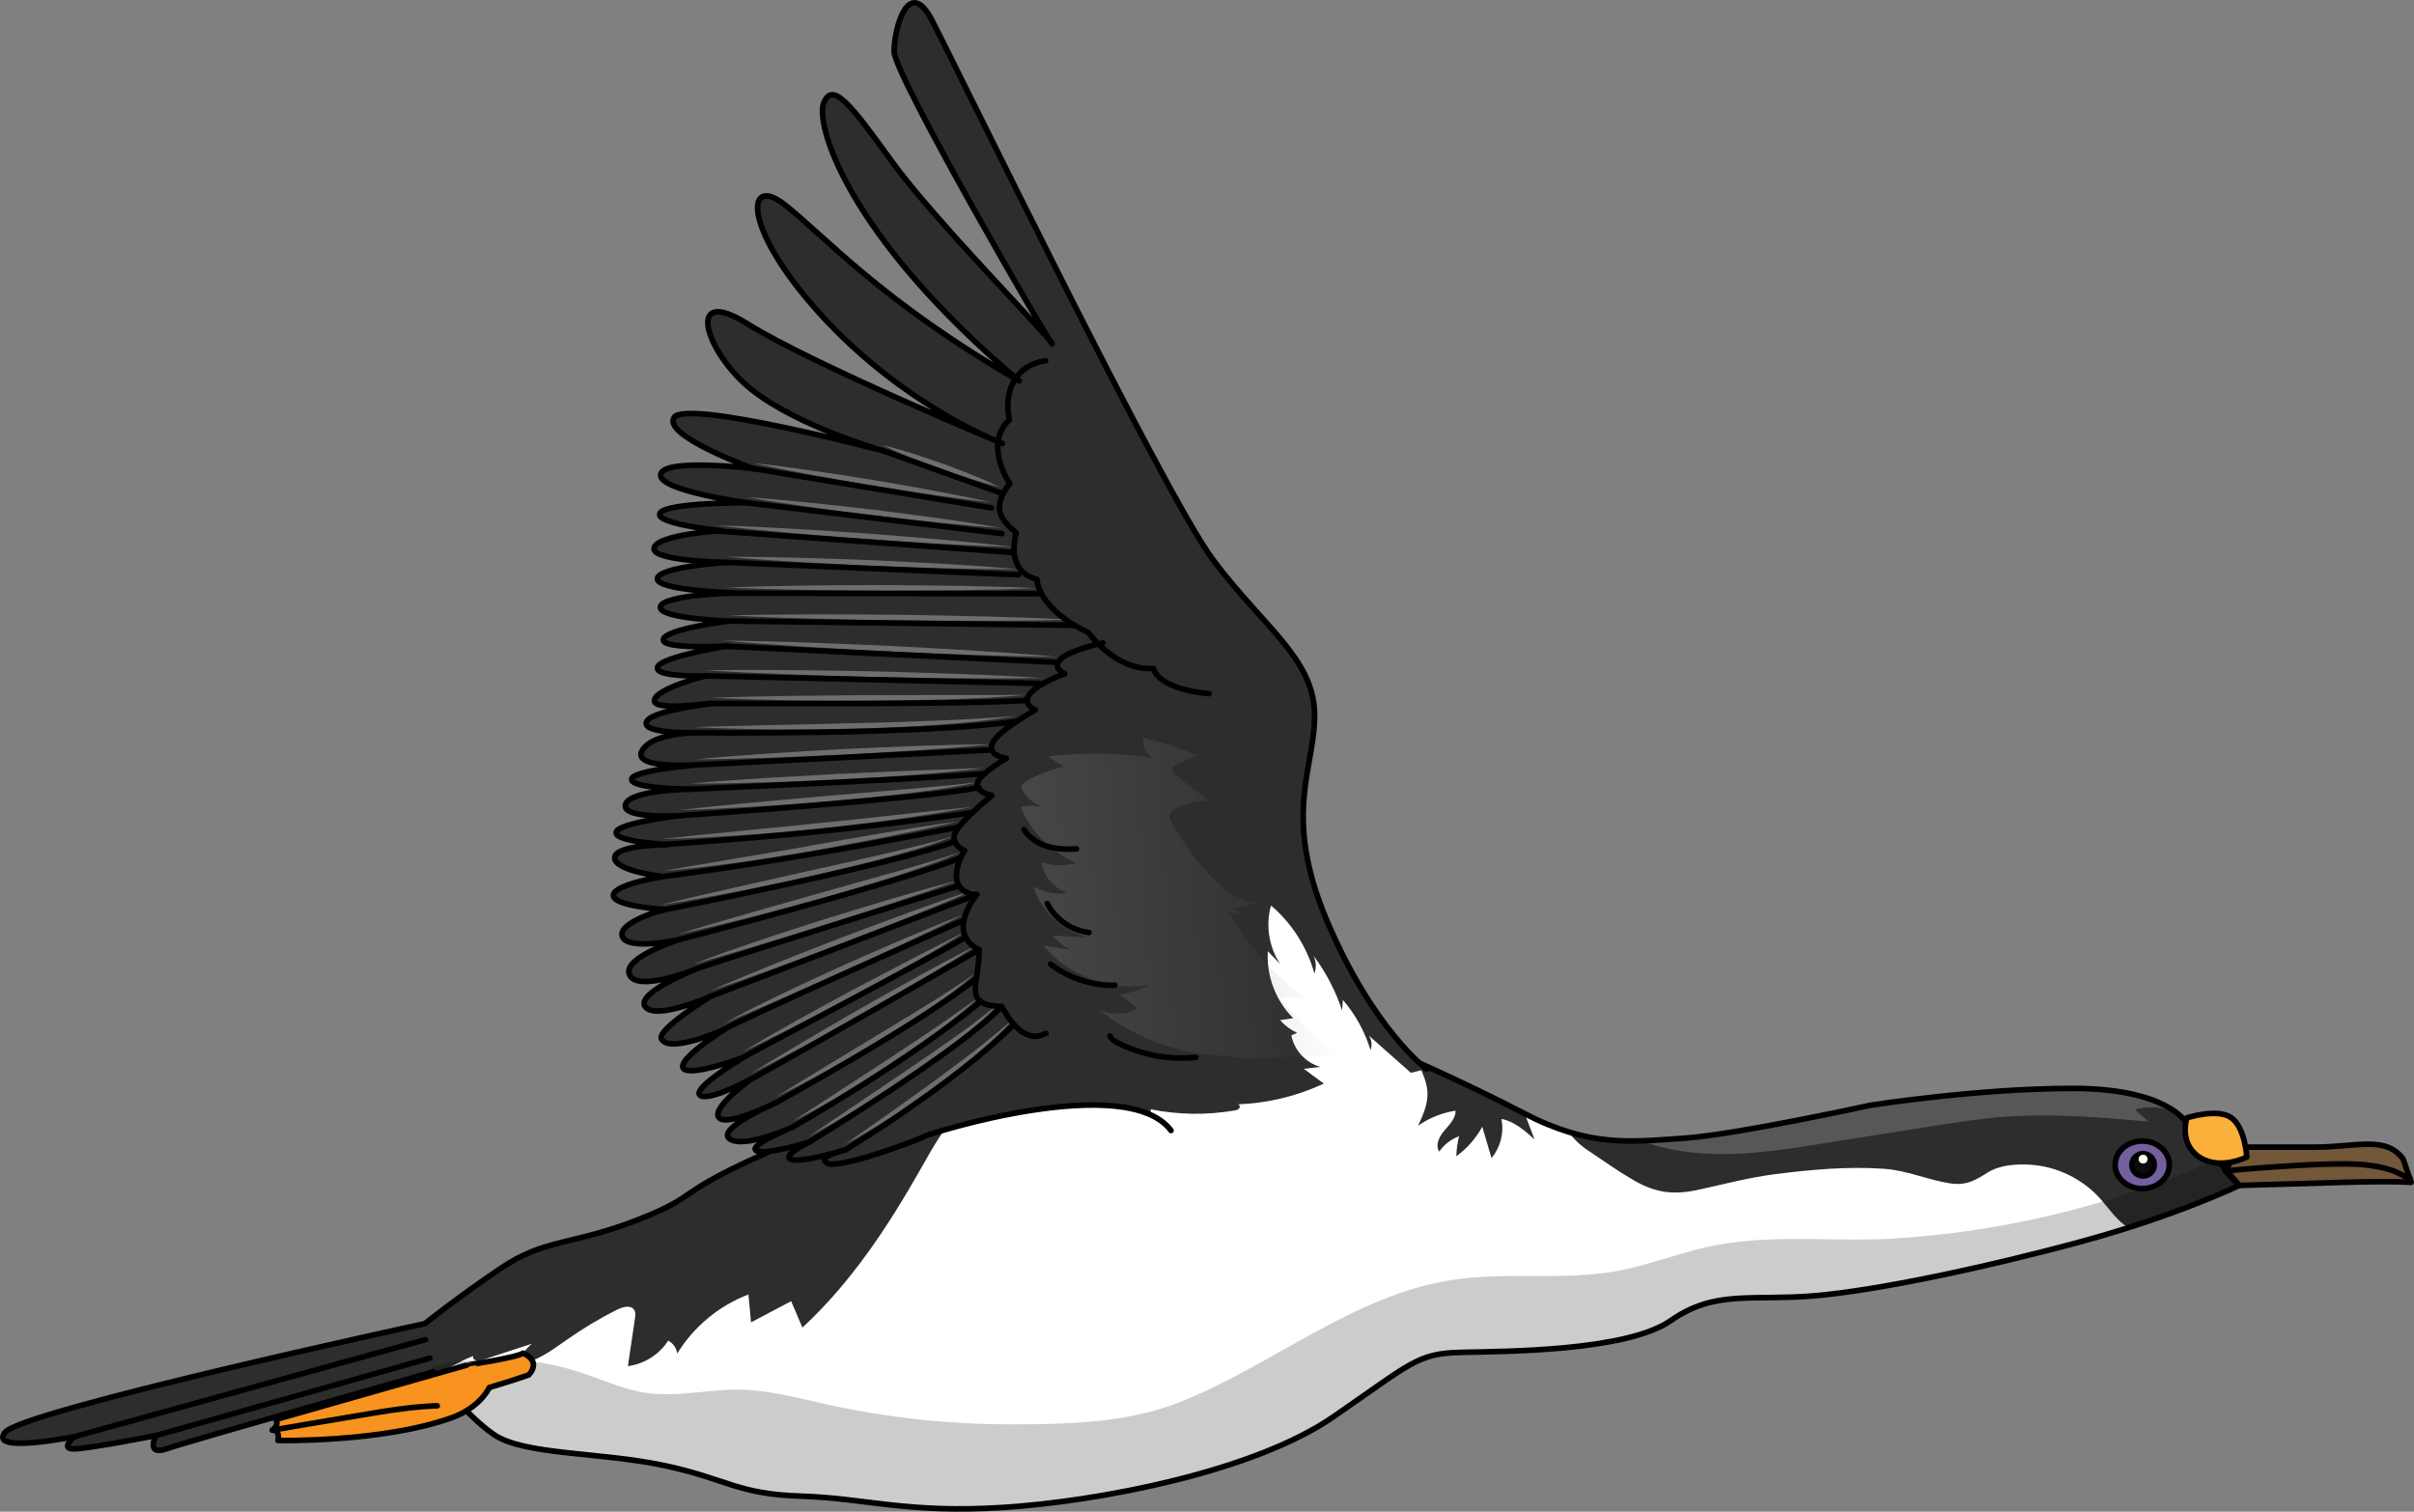 <?xml version="1.0" encoding="utf-8"?>
<!-- Generator: Adobe Illustrator 22.0.0, SVG Export Plug-In . SVG Version: 6.00 Build 0)  -->
<svg version="1.1" id="Layer_1" xmlns="http://www.w3.org/2000/svg" xmlns:xlink="http://www.w3.org/1999/xlink" x="0px" y="0px"
	 width="430.449px" height="269.577px" viewBox="0 0 430.449 269.577" enable-background="new 0 0 430.449 269.577"
	 xml:space="preserve">
<rect x="0" y="0" width="430.449" height="269.577" fill="#808080" stroke="none"/>
<g>
	<g>
		<path fill="#FFFFFF" d="M389.768,200.115c0,0-3.356-6.023-20.207-6.023c-16.85,0-36.081,3.012-36.081,3.012
			s-23.993,5.259-33.334,5.886s-16.667,1.648-28.389-4.449c-11.722-6.097-23.81-11.225-23.81-11.225s-90.845,9.341-109.71,17.583
			s-12.821,8.059-24.543,12.638c-11.722,4.579-16.484,3.297-24.36,8.608s-13.553,9.89-13.553,9.89s-71.98,15.568-74.91,19.414
			s12.455,0.733,12.455,0.733s-2.747,2.198-0.183,2.198s14.652-2.381,14.652-2.381s-1.832,3.663,1.832,2.381
			c3.663-1.282,47.62-13.737,47.62-13.737s5.495,7.509,10.806,11.172s18.865,3.114,30.22,5.495s13.004,5.128,24.543,5.495
			c11.539,0.366,18.865,3.114,36.081,2.015s44.69-6.41,58.793-16.118s15.019-11.356,22.894-11.539
			c7.876-0.183,29.488-0.183,37.363-5.678s14.286-3.48,25.458-4.396s30.953-5.128,47.803-9.707s28.076-9.983,28.076-9.983
			L389.768,200.115z"/>
		<g>
			<path fill="#2D2D2D" d="M172.299,197.126c-15.093,2.483-28.133,5.182-34.062,7.772c-18.865,8.242-12.821,8.059-24.543,12.638
				s-16.484,3.297-24.36,8.608c-7.876,5.312-13.553,9.89-13.553,9.89s-71.98,15.568-74.91,19.414
				c-2.93,3.846,12.454,0.733,12.454,0.733s-2.747,2.198-0.183,2.198s14.652-2.381,14.652-2.381s-1.832,3.663,1.832,2.381
				c3.663-1.282,47.62-13.737,47.62-13.737s0.186,0.254,0.517,0.684c2.094-1.377,4.287-2.578,6.631-3.519
				c-0.066,0.185-0.067,0.386,0.076,0.535c0.43,0.448,1.167,0.288,1.757,0.096c2.876-0.938,5.753-1.877,8.629-2.815
				c-1.17,0.932-2.027,2.248-2.407,3.694c3.256-0.475,5.954-2.535,8.573-4.368c2.899-2.03,5.927-3.861,9.098-5.437
				c0.987-0.49,2.428-0.838,2.986,0.112c0.255,0.435,0.19,0.98,0.116,1.479c-0.418,2.837-0.837,5.674-1.255,8.511
				c2.903-0.36,5.61-2.074,7.178-4.544c0.869,0.445,1.494,1.337,1.616,2.306c2.917-4.781,7.461-8.55,12.699-10.532
				c0.152,1.657,0.303,3.315,0.455,4.972c2.385-1.26,4.771-2.52,7.156-3.779c0.669,1.569,1.338,3.137,2.008,4.706
				c8.672-8.014,15.267-18.009,21.086-28.284C166.466,204.396,168.79,200.128,172.299,197.126z"/>
			<path fill="#2D2D2D" d="M389.768,200.115c0,0-3.356-6.023-20.207-6.023c-16.85,0-36.081,3.012-36.081,3.012
				s-23.993,5.259-33.334,5.886c-7.059,0.473-12.97,1.167-20.494-1.15c0.961,1.25,1.984,2.298,3.49,3.305
				c2.682,1.792,5.257,3.637,8.054,5.265c4.07,2.369,7.252,2.725,11.763,1.736c4.53-0.993,9.025-2.185,13.634-2.768
				c6.394-0.81,12.851-1.394,19.297-0.954c4.134,0.282,7.732,1.956,11.741,2.59c2.924,0.463,4.506-0.471,6.771-1.902
				c2.158-1.364,5.131-1.572,7.641-1.412c4.767,0.305,9.38,2.567,12.54,6.15c1.567,1.777,2.98,3.96,4.97,5.072
				c12.108-3.853,19.733-7.522,19.733-7.522L389.768,200.115z"/>
			<path opacity="0.2" fill="#FFFFFF" d="M344.312,200.859c4.341-0.688,8.688-1.378,13.07-1.705
				c8.553-0.64,17.142,0.102,25.686,0.843c-0.788-0.706-1.577-1.412-2.365-2.118c2.418-0.719,5.079-0.49,7.381,0.531
				c-2.34-1.781-7.588-4.317-18.524-4.317c-16.85,0-36.081,3.012-36.081,3.012s-23.993,5.259-33.334,5.886
				c-2.617,0.175-5.076,0.381-7.518,0.452c3.438,1.272,7.12,1.981,10.775,2.235c7.287,0.506,14.577-0.642,21.792-1.786
				C331.568,202.88,337.94,201.869,344.312,200.859z"/>
			<path opacity="0.2" d="M323.406,231.089c11.172-0.916,30.953-5.128,47.803-9.707c16.85-4.579,28.076-9.983,28.076-9.983
				l-3.96-4.695c-7.995,3.581-16.276,6.523-24.737,8.792c-10.787,2.893-21.866,4.701-33.014,5.375
				c-11.148,0.674-22.186-0.976-33.274,1.532c-5.372,1.215-10.543,3.258-15.962,4.248c-9.655,1.764-19.66,0.114-29.363,1.594
				c-17.652,2.693-32.059,15.231-48.655,21.82c-9.42,3.74-20.537,3.961-30.557,3.933c-10.876-0.031-21.752-1.208-32.372-3.562
				c-5.16-1.143-10.319-2.561-15.604-2.62c-5.531-0.062-11.077,1.37-16.551,0.575c-4.077-0.592-7.865-2.387-11.781-3.667
				c-8.37-2.735-17.502-3.098-26.062-1.036l-2.174,1.53c1.288-0.365,2.028-0.575,2.028-0.575s5.495,7.509,10.806,11.172
				s18.865,3.114,30.22,5.495c11.356,2.381,13.004,5.128,24.543,5.495c11.539,0.366,18.865,3.114,36.081,2.015
				c17.216-1.099,44.69-6.41,58.793-16.118c14.103-9.707,15.019-11.356,22.894-11.539c7.876-0.183,29.488-0.183,37.363-5.678
				C305.823,229.99,312.234,232.005,323.406,231.089z"/>
			<path fill="#2D2D2D" d="M264.308,200.921c0.548,1.864,1.097,3.727,1.645,5.591c1.603-1.896,2.274-4.546,1.766-6.976
				c2.301,0.446,4.164,2.077,5.906,3.646c-0.581-1.527-1.163-3.053-1.744-4.58c-0.042-0.022-0.082-0.039-0.124-0.062
				c-7.125-3.706-14.379-7.051-18.978-9.107c0.049,0.105,0.099,0.211,0.148,0.316c0.775,1.652,1.565,3.364,1.613,5.188
				c0.053,2.029-0.816,3.955-1.667,5.798c1.985-1.378,4.285-2.3,6.672-2.675c0.038,1.388-1.083,2.488-1.989,3.541
				c-0.906,1.053-1.681,2.597-0.926,3.763c0.86-1.253,2.12-2.227,3.549-2.743c-0.293,1.168-0.462,2.366-0.503,3.569
				C261.591,204.813,263.187,202.996,264.308,200.921z"/>
		</g>
		<path fill="#725739" d="M399.285,204.565c0,0,6.26,0,13.562,0c7.303,0,12.519-2.087,15.649,2.087l1.452,4.199
			c0,0-2.74-0.274-12.191,0c-9.452,0.274-18.472,0.548-18.472,0.548l-2.487-2.603L399.285,204.565z"/>
		<path fill="none" stroke="#000000" stroke-linecap="round" stroke-linejoin="round" stroke-miterlimit="10" d="M399.285,204.565
			c0,0,6.26,0,13.562,0c7.303,0,12.519-2.087,15.649,2.087l1.452,4.199c0,0-2.74-0.274-12.191,0
			c-9.452,0.274-18.472,0.548-18.472,0.548l-2.487-2.603L399.285,204.565z"/>
		<path fill="none" stroke="#000000" stroke-linecap="round" stroke-linejoin="round" stroke-miterlimit="10" d="M429.706,210.15
			c-1.127-0.121-1.812-1.723-7.977-2.429c-6.164-0.706-24.931,1.075-24.931,1.075"/>
		
			<ellipse fill="#745F9F" stroke="#000000" stroke-linecap="round" stroke-linejoin="round" stroke-miterlimit="10" cx="381.987" cy="207.721" rx="4.831" ry="4.246"/>
		
			<circle fill="#0C0C0C" stroke="#000000" stroke-linecap="round" stroke-linejoin="round" stroke-miterlimit="10" cx="382.141" cy="207.721" r="1.992"/>
		<path fill="none" stroke="#000000" stroke-linecap="round" stroke-linejoin="round" stroke-miterlimit="10" d="M389.768,200.115
			c0,0-3.356-6.023-20.207-6.023c-16.85,0-36.081,3.012-36.081,3.012s-23.993,5.259-33.334,5.886s-16.667,1.648-28.389-4.449
			c-11.722-6.097-23.81-11.225-23.81-11.225s-90.845,9.341-109.71,17.583s-12.821,8.059-24.543,12.638
			c-11.722,4.579-16.484,3.297-24.36,8.608s-13.553,9.89-13.553,9.89s-71.98,15.568-74.91,19.414s12.455,0.733,12.455,0.733
			s-2.747,2.198-0.183,2.198s14.652-2.381,14.652-2.381s-1.832,3.663,1.832,2.381c3.663-1.282,47.62-13.737,47.62-13.737
			s5.495,7.509,10.806,11.172s18.865,3.114,30.22,5.495s13.004,5.128,24.543,5.495c11.539,0.366,18.865,3.114,36.081,2.015
			s44.69-6.41,58.793-16.118s15.019-11.356,22.894-11.539c7.876-0.183,29.488-0.183,37.363-5.678s14.286-3.48,25.458-4.396
			s30.953-5.128,47.803-9.707s28.076-9.983,28.076-9.983L389.768,200.115z"/>
		<path fill="#FBB03B" d="M400.634,206.33c0,0-0.274-5.205-2.74-6.986c-2.466-1.781-7.945,0-7.945,0s-1.507,4.52,2.192,6.986
			C395.84,208.796,400.634,206.33,400.634,206.33z"/>
		<path fill="none" stroke="#000000" stroke-linecap="round" stroke-linejoin="round" stroke-miterlimit="10" d="M400.634,206.33
			c0,0-0.274-5.205-2.74-6.986c-2.466-1.781-7.945,0-7.945,0s-1.507,4.52,2.192,6.986C395.84,208.796,400.634,206.33,400.634,206.33
			z"/>
		<g>
			<path fill="#2D2D2D" d="M254.355,190.638c0,0-9.526-7.059-17.737-26.426s-1.908-27.582-2.223-37.23
				c-0.315-9.649-9.28-15.384-18.081-27.139s-46.041-88.438-50.167-96.291c-4.127-7.853-6.707,1.446-6.719,5.627
				s28.243,52.921,28.196,52.14c-0.047-0.781-21.186-22.25-28.593-32.521c-7.407-10.27-10.519-14.265-12.124-10.511
				c-1.605,3.754,4.043,23.66,34.841,49.653c-24.625-14.206-34.728-25.883-41.855-31.467c-7.127-5.584-7.562,4.632,7.232,20.471
				c14.794,15.839,31.631,22.149,31.631,22.149s-34.029-14.168-45.43-21.325s-7.531,5.153,0.7,11.716s23.381,10.884,23.381,10.884
				s-35.042-9.192-37.198-5.928c-2.157,3.264,14.136,9.134,14.136,9.134s-15.867-1.927-16.532,0.987
				c-0.665,2.914,15.328,5.094,15.328,5.094s-14.244-0.064-15.437,1.836s10.77,3.146,10.77,3.146s-11.195,0.668-11.836,3.058
				s12.958,2.597,12.958,2.597s-11.975,0.741-12.371,2.855c-0.396,2.114,13.48,2.592,13.48,2.592s-12.582,0.359-12.947,2.471
				s12.201,2.537,12.201,2.537s-11.267,1.412-11.678,3.266s11.422,1.191,11.422,1.191s-11.776,1.879-12.448,3.748
				c-0.672,1.869,8.586,1.578,8.586,1.578s-8.881,2.229-9.147,4.335c-0.266,2.106,10.476,0.42,10.094,0.573
				c-0.383,0.153-11.156,1.319-11.553,3.433c-0.396,2.114,9.513,1.784,9.513,1.784s-8.37-0.153-10.259,3.225
				c-1.888,3.379,10.104,2.501,10.104,2.501s-12.073,0.941-11.972,2.633s10.842,1.709,10.842,1.709s-11.173,0.082-11.929,2.74
				c-0.756,2.658,9.86,1.978,9.86,1.978s-11.241,1.268-11.53,2.984c-0.289,1.716,9.167,2.179,9.167,2.179s-9.448,0.03-9.424,2.38
				s8.59,3.333,8.59,3.333s-8.818,1.384-8.831,3.344s9.074,2.518,9.074,2.518s-8.396,2.275-7.46,4.832
				c0.937,2.557,10.026,0.571,10.026,0.571s-10.22,3.243-8.731,6.289c1.488,3.047,11.404-0.893,11.404-0.893
				s-10.551,4.238-8.581,6.603c1.97,2.365,11.544-1.879,11.544-1.879s-9.604,5.929-8.693,7.574
				c1.496,2.701,11.263-1.718,11.263-1.718s-8.514,5.316-7.372,6.947c1.142,1.63,10.677-1.918,10.677-1.918s-9.208,5.514-7.698,6.73
				s9.103-2.895,9.103-2.895s-7.14,5.129-5.73,6.874s10.29-2.705,10.29-2.705s-10.954,4.704-8.364,6.509
				c2.59,1.805,11.24-2.108,11.24-2.108s-7.908,3.203-6.544,4.173s9.449-1.472,9.449-1.472s-4.953,2.386-3.214,3.066
				s9.697-1.697,9.697-1.697s-5.286,1.172-3.256,2.357s16.216-4.104,17.096-4.679c0.88-0.575,36.272-11.717,44.219-1.145"/>
			<path fill="#FFFFFF" d="M205.189,197.818c4.911,0.99,10.005,1.063,14.942,0.213c0.319-0.055,0.671-0.134,0.856-0.4
				c0.185-0.266,0.009-0.749-0.311-0.699c5.306-0.181,10.573-1.448,15.381-3.699c-1.193-0.878-2.387-1.756-3.58-2.634
				c0.986-0.114,1.971-0.228,2.957-0.342c-2.591-0.713-4.682-2.991-5.171-5.633c0.344-0.149,0.688-0.298,1.032-0.446
				c-1.16-0.525-2.204-1.302-3.04-2.262c0.778-0.115,1.557-0.231,2.335-0.346c-3.108-3.102-4.799-7.571-4.524-11.954
				c0.74,0.778,1.48,1.555,2.22,2.333c-2.021-3.034-2.641-6.963-1.652-10.473c3.707,3.147,6.439,7.426,7.734,12.112
				c0.385-1.014,0.328-2.189-0.156-3.16c2.212,2.947,3.941,6.256,5.097,9.755c0.048-0.626,0.095-1.252,0.143-1.879
				c2.235,2.602,3.926,5.67,4.933,8.949c0.313-0.844,0.195-1.836-0.309-2.582c2.543,2.25,5.086,4.5,7.629,6.751
				c0.143,0.127,0.292,0.261,0.358,0.441c0.178,0.486-0.318,0.937-0.756,1.214c-4.769,3.009-10.01,5.178-15.221,7.331
				c-2.008,0.83-4.027,1.663-6.147,2.137c-4.007,0.895-8.228,0.474-12.215,1.451c-2.474,0.607-4.873,1.751-7.42,1.695
				s-5.342-1.968-5.096-4.504"/>
			
				<linearGradient id="SVGID_1_" gradientUnits="userSpaceOnUse" x1="201.278" y1="157.804" x2="255.819" y2="157.804" gradientTransform="matrix(0.998 -0.06 0.06 0.998 -27.266 16.652)">
				<stop  offset="0" style="stop-color:#6E6E6E"/>
				<stop  offset="1" style="stop-color:#6E6E6E;stop-opacity:0"/>
			</linearGradient>
			<path opacity="0.4" fill="url(#SVGID_1_)" d="M217.846,188.247c-7.944-0.308-15.764-3.251-21.939-8.258
				c2.145,1.072,4.808,1.038,6.925-0.09c-1.043-0.848-2.085-1.695-3.128-2.543c1.839-0.227,3.633-0.815,5.251-1.719
				c-6.945,1.199-14.438-1.589-18.91-7.035c1.613,0.259,3.226,0.517,4.839,0.776c-1.236-0.591-2.33-1.477-3.165-2.562
				c2.104,0.12,4.208,0.24,6.312,0.36c-4.536-1.049-8.392-4.647-9.75-9.1c1.83,1.038,4.003,1.46,6.088,1.183
				c-2.412-0.804-4.294-3.022-4.695-5.533c1.995,0.716,4.223,0.767,6.249,0.143c-4.432-1.863-8.084-5.51-9.953-9.94
				c1.468-0.325,3.013-0.301,4.47,0.068c-1.605-0.345-3.057-1.352-3.942-2.735c-0.223-0.349-0.417-0.771-0.289-1.165
				c0.114-0.352,0.452-0.576,0.772-0.763c2.101-1.232,4.409-2.11,6.797-2.587c-0.979-0.617-1.958-1.234-2.937-1.85
				c6.22-0.766,12.545-0.673,18.74,0.278c-1.187-0.747-1.879-2.211-1.704-3.603c3.248,0.758,6.431,1.794,9.503,3.094
				c-1.21,0.591-2.42,1.181-3.63,1.772c-0.287,0.14-0.6,0.308-0.707,0.609c-0.173,0.487,0.284,0.951,0.693,1.267
				c1.908,1.476,3.816,2.953,5.725,4.429c-1.881,0.098-3.745,0.527-5.479,1.261c-0.543,0.23-1.12,0.538-1.33,1.089
				c-0.243,0.64,0.101,1.341,0.447,1.932c1.717,2.935,3.707,5.709,5.938,8.275c2.627,3.022,6.107,5.953,10.099,5.635
				c-1.776,0.352-3.552,0.704-5.329,1.055c0.485,0.247,0.97,0.493,1.455,0.74c-0.701,0.167-1.449,0.135-2.133-0.092
				c3.443,6.067,8.188,11.391,13.819,15.508c-1.527-0.439-3.173-0.458-4.71-0.056c3.119,3.907,6.849,7.326,11.013,10.094
				c-5.204,0.187-10.408,0.373-15.613,0.56C221.686,188.9,219.803,188.323,217.846,188.247z"/>
			<g>
				<g>
					<path fill="#6E6E6E" d="M141.297,199.994L158.192,189c2.808-1.838,5.591-3.711,8.376-5.583
						c1.381-0.952,2.776-1.887,4.132-2.876c1.396-0.937,2.727-1.959,4.111-2.922c-2.471,2.289-5.109,4.392-7.796,6.423
						c-2.691,2.028-5.471,3.931-8.275,5.793c-2.823,1.834-5.674,3.626-8.586,5.314C147.247,196.844,144.314,198.495,141.297,199.994
						z"/>
				</g>
				<g>
					<path fill="#6E6E6E" d="M144.202,202.695c2.884-2.005,5.798-3.954,8.705-5.912l8.711-5.879c2.907-1.952,5.776-3.957,8.64-5.967
						l2.134-1.528l2.093-1.581c0.701-0.523,1.375-1.079,2.066-1.618c0.677-0.554,1.317-1.149,1.993-1.715
						c-2.325,2.643-5.062,4.896-7.826,7.059c-2.77,2.166-5.637,4.202-8.539,6.178c-2.916,1.956-5.856,3.877-8.858,5.696
						C150.323,199.253,147.302,201.042,144.202,202.695z"/>
				</g>
				<g>
					<path fill="#6E6E6E" d="M150.685,204.064l7.678-5.395c2.543-1.815,5.1-3.606,7.618-5.45c2.525-1.834,5.017-3.708,7.496-5.604
						c1.225-0.965,2.469-1.91,3.656-2.922c1.238-0.957,2.39-2.008,3.604-3.004c-2.093,2.336-4.401,4.471-6.774,6.523
						c-2.379,2.047-4.871,3.955-7.394,5.815c-2.544,1.832-5.127,3.609-7.779,5.278C156.141,200.98,153.46,202.605,150.685,204.064z"
						/>
				</g>
				<g>
					<path fill="#6E6E6E" d="M138.421,195.594l4.457-2.779l4.483-2.725l8.972-5.429c3.001-1.791,5.97-3.63,8.948-5.456
						c1.493-0.908,2.958-1.856,4.424-2.805l2.188-1.442l2.149-1.507c-2.586,2.373-5.453,4.417-8.341,6.398
						c-2.89,1.985-5.856,3.853-8.851,5.667c-3.006,1.798-6.028,3.567-9.105,5.237C144.672,192.433,141.582,194.078,138.421,195.594z
						"/>
				</g>
				<g>
					<path fill="#6E6E6E" d="M133.861,191.424l5.001-3.03l5.021-2.994c3.349-1.993,6.74-3.912,10.105-5.877
						c3.405-1.895,6.788-3.829,10.211-5.692l5.144-2.779c1.733-0.895,3.448-1.82,5.195-2.689c-1.635,1.066-3.302,2.076-4.952,3.115
						l-5.006,3.021c-3.344,2.002-6.731,3.929-10.098,5.892c-3.407,1.892-6.791,3.825-10.222,5.675
						C140.823,187.904,137.402,189.778,133.861,191.424z"/>
				</g>
				<g>
					<path fill="#6E6E6E" d="M132.456,187.589c3.183-2.015,6.473-3.837,9.747-5.685c3.278-1.841,6.599-3.601,9.894-5.409
						l9.986-5.233l10.036-5.143c-3.131,2.094-6.408,3.95-9.67,5.819c-3.269,1.86-6.584,3.632-9.881,5.438
						c-3.335,1.735-6.649,3.509-10.004,5.204l-5.039,2.531L132.456,187.589z"/>
				</g>
				<g>
					<path fill="#6E6E6E" d="M129.152,182.56c3.351-2.038,6.917-3.669,10.422-5.4c3.523-1.7,7.088-3.306,10.636-4.951
						c3.581-1.57,7.147-3.175,10.748-4.699l5.412-2.265c1.819-0.721,3.625-1.472,5.457-2.162c-1.74,0.898-3.506,1.738-5.257,2.61
						l-5.297,2.519c-3.536,1.668-7.104,3.266-10.652,4.907l-10.728,4.736l-5.381,2.33
						C132.713,180.954,130.903,181.693,129.152,182.56z"/>
				</g>
				<g>
					<path fill="#6E6E6E" d="M126.581,176.704c3.888-1.707,7.815-3.312,11.748-4.902c3.932-1.592,7.897-3.099,11.844-4.653
						c3.976-1.478,7.936-2.997,11.926-4.437l5.992-2.142c2.01-0.68,4.009-1.392,6.03-2.043c-1.94,0.863-3.904,1.666-5.855,2.501
						l-5.893,2.402c-3.933,1.589-7.896,3.1-11.844,4.652c-3.977,1.476-7.936,2.998-11.927,4.435
						C134.613,173.958,130.616,175.382,126.581,176.704z"/>
				</g>
				<g>
					<path fill="#6E6E6E" d="M123.618,171.98c3.827-1.596,7.764-2.886,11.675-4.236c3.919-1.331,7.867-2.569,11.801-3.85
						c3.959-1.203,7.906-2.445,11.878-3.604l5.965-1.717c1.999-0.537,3.989-1.106,5.998-1.613c-1.941,0.723-3.902,1.385-5.852,2.081
						l-5.882,1.984c-3.925,1.31-7.873,2.545-11.808,3.822c-3.959,1.201-7.902,2.453-11.869,3.627l-5.952,1.759
						C127.583,170.799,125.592,171.359,123.618,171.98z"/>
				</g>
				<g>
					<path fill="#6E6E6E" d="M120.945,166.584c4.177-1.3,8.375-2.513,12.572-3.728l12.605-3.583l12.615-3.535
						c2.1-0.594,4.202-1.188,6.289-1.824c2.103-0.592,4.175-1.268,6.247-1.972c-3.988,1.81-8.16,3.172-12.314,4.532
						c-4.165,1.338-8.37,2.537-12.567,3.76c-4.221,1.14-8.435,2.301-12.676,3.361C129.475,164.656,125.226,165.683,120.945,166.584z
						"/>
				</g>
				<g>
					<path fill="#6E6E6E" d="M117.641,161.398c4.369-1.075,8.752-2.069,13.133-3.07l13.15-2.957
						c4.392-0.945,8.766-1.961,13.144-2.958c2.187-0.507,4.374-1.016,6.548-1.572c2.187-0.516,4.345-1.122,6.502-1.765
						c-4.173,1.698-8.527,2.898-12.865,4.083c-4.349,1.154-8.733,2.164-13.112,3.187c-4.399,0.934-8.793,1.889-13.21,2.732
						C126.514,159.922,122.09,160.727,117.641,161.398z"/>
				</g>
				<g>
					<path fill="#6E6E6E" d="M118.135,155.318l13.199-2.249c4.396-0.761,8.805-1.438,13.189-2.263
						c4.394-0.765,8.78-1.573,13.182-2.299l6.608-1.069c2.21-0.321,4.414-0.675,6.632-0.966c-2.172,0.513-4.358,0.963-6.538,1.447
						l-6.561,1.344c-4.377,0.883-8.771,1.684-13.157,2.527c-4.403,0.743-8.815,1.436-13.24,2.035
						C127.024,154.419,122.59,154.965,118.135,155.318z"/>
				</g>
				<g>
					<path fill="#6E6E6E" d="M117.797,149.647c4.63-0.523,9.263-0.974,13.894-1.438c4.63-0.468,9.265-0.877,13.889-1.388
						c4.632-0.427,9.252-0.965,13.88-1.457l6.941-0.752l6.95-0.711c-4.579,0.866-9.184,1.572-13.796,2.227
						c-4.613,0.651-9.242,1.182-13.874,1.688c-4.639,0.429-9.278,0.852-13.926,1.157
						C127.106,149.277,122.455,149.535,117.797,149.647z"/>
				</g>
				<g>
					<path fill="#6E6E6E" d="M121.333,144.442c4.429-0.516,8.862-0.94,13.296-1.363l13.305-1.195l13.308-1.117
						c2.218-0.186,4.436-0.372,6.65-0.596c2.221-0.178,4.427-0.437,6.64-0.718c-4.354,0.984-8.79,1.528-13.211,2.079
						c-4.426,0.532-8.865,0.923-13.301,1.347c-4.443,0.338-8.883,0.702-13.331,0.964C130.24,144.106,125.79,144.337,121.333,144.442
						z"/>
				</g>
				<g>
					<path fill="#6E6E6E" d="M123.014,139.731c4.369-0.394,8.741-0.686,13.114-0.968l13.122-0.745l13.13-0.578l13.138-0.483
						c-4.351,0.566-8.724,0.918-13.094,1.25c-4.372,0.325-8.748,0.55-13.123,0.808c-4.379,0.175-8.756,0.392-13.137,0.512
						C131.782,139.65,127.4,139.749,123.014,139.731z"/>
				</g>
				<g>
					<path fill="#6E6E6E" d="M124.115,135.408c4.379-0.429,8.765-0.748,13.153-1.051c4.387-0.305,8.78-0.521,13.17-0.785
						c4.394-0.184,8.786-0.411,13.183-0.554l6.595-0.195c2.2-0.029,4.399-0.091,6.6-0.09c-2.19,0.225-4.383,0.385-6.575,0.579
						l-6.58,0.474c-4.387,0.302-8.779,0.521-13.168,0.783c-4.394,0.181-8.784,0.412-13.181,0.552
						C132.917,135.265,128.52,135.391,124.115,135.408z"/>
				</g>
				<g>
					<path fill="#6E6E6E" d="M123.772,129.669l7.192-0.212l7.189-0.165c4.792-0.114,9.584-0.183,14.373-0.344
						c4.791-0.076,9.578-0.255,14.365-0.439c2.395-0.074,4.785-0.209,7.177-0.343l3.587-0.223l3.583-0.308
						c-4.724,0.872-9.519,1.287-14.304,1.642c-4.789,0.344-9.586,0.515-14.382,0.67c-4.798,0.078-9.595,0.162-14.392,0.111
						C133.362,130.01,128.566,129.919,123.772,129.669z"/>
				</g>
				<g>
					<path fill="#6E6E6E" d="M126.726,124.44c4.685-0.181,9.369-0.264,14.053-0.34l14.05-0.14l14.049-0.012l7.024-0.004
						c2.343,0.024,4.682-0.016,7.027-0.044c-4.666,0.488-9.356,0.654-14.039,0.817c-4.685,0.148-9.37,0.178-14.055,0.242
						c-4.685-0.021-9.37-0.008-14.055-0.093C136.094,124.782,131.409,124.671,126.726,124.44z"/>
				</g>
				<g>
					<path fill="#6E6E6E" d="M125.78,119.532c5.017-0.092,10.032-0.074,15.046-0.04c5.014,0.032,10.027,0.154,15.04,0.227
						c5.012,0.154,10.024,0.264,15.035,0.458l7.515,0.311c2.504,0.14,5.009,0.246,7.513,0.417c-2.509,0.056-5.016,0.048-7.524,0.073
						l-7.522-0.032c-5.014-0.035-10.027-0.153-15.04-0.228c-5.011-0.156-10.024-0.263-15.035-0.46
						C135.798,120.063,130.788,119.852,125.78,119.532z"/>
				</g>
				<g>
					<path fill="#6E6E6E" d="M128.974,114.238c4.98,0.035,9.954,0.18,14.928,0.341c4.974,0.159,9.943,0.408,14.915,0.607
						c4.968,0.28,9.938,0.517,14.904,0.838l7.448,0.501c2.481,0.203,4.963,0.373,7.443,0.607c-2.49-0.007-4.978-0.079-7.467-0.117
						l-7.461-0.222c-4.974-0.162-9.943-0.407-14.915-0.609c-4.968-0.283-9.938-0.516-14.904-0.84
						C138.899,115.023,133.934,114.685,128.974,114.238z"/>
				</g>
				<g>
					<path fill="#6E6E6E" d="M129.899,109.749c5.123-0.143,10.245-0.175,15.367-0.192c5.122-0.019,10.242,0.053,15.363,0.075
						c5.12,0.103,10.241,0.163,15.36,0.306l7.679,0.235c2.559,0.115,5.119,0.195,7.678,0.341c-2.562,0.082-5.123,0.098-7.684,0.15
						l-7.683,0.044c-5.122,0.016-10.242-0.052-15.363-0.076c-5.12-0.106-10.241-0.162-15.36-0.308
						C140.136,110.179,135.017,110.019,129.899,109.749z"/>
				</g>
				<g>
					<path fill="#6E6E6E" d="M129.602,104.782c4.615-0.197,9.229-0.285,13.843-0.357c4.614-0.074,9.229-0.057,13.843-0.09
						c4.614,0.048,9.228,0.053,13.842,0.141l6.921,0.153c2.307,0.087,4.614,0.141,6.921,0.258c-2.307,0.109-4.615,0.153-6.922,0.232
						l-6.922,0.126c-4.614,0.071-9.229,0.058-13.843,0.089c-4.614-0.051-9.228-0.052-13.842-0.143
						C138.83,105.102,134.216,104.997,129.602,104.782z"/>
				</g>
				<g>
					<path fill="#6E6E6E" d="M129.536,99.294c4.347-0.022,8.689,0.066,13.03,0.17c4.341,0.102,8.679,0.294,13.019,0.436
						c4.336,0.223,8.674,0.404,13.009,0.668l6.501,0.416c2.165,0.175,4.332,0.316,6.497,0.521c-2.174,0.021-4.345-0.022-6.517-0.032
						l-6.513-0.137c-4.341-0.105-8.679-0.293-13.019-0.438c-4.336-0.226-8.674-0.403-13.009-0.669
						C138.199,99.965,133.865,99.684,129.536,99.294z"/>
				</g>
				<g>
					<path fill="#6E6E6E" d="M127.747,93.686c4.431,0.115,8.853,0.34,13.275,0.581c4.422,0.239,8.837,0.568,13.256,0.847
						c4.413,0.36,8.829,0.677,13.239,1.078l6.613,0.621c2.202,0.243,4.406,0.453,6.606,0.726c-2.216-0.047-4.427-0.159-6.641-0.237
						l-6.634-0.343c-4.421-0.242-8.837-0.567-13.255-0.849c-4.413-0.363-8.829-0.676-13.239-1.08
						C136.556,94.63,132.147,94.213,127.747,93.686z"/>
				</g>
				<g>
					<path fill="#6E6E6E" d="M133.081,88.657c3.818,0.254,7.622,0.616,11.425,0.995c3.803,0.377,7.595,0.843,11.393,1.26
						c3.788,0.497,7.582,0.952,11.365,1.489l5.673,0.826c1.886,0.312,3.777,0.589,5.66,0.931c-1.91-0.117-3.812-0.298-5.719-0.444
						l-5.706-0.549c-3.802-0.379-7.595-0.842-11.392-1.261c-3.788-0.5-7.582-0.951-11.365-1.491
						C140.631,89.874,136.849,89.32,133.081,88.657z"/>
				</g>
				<g>
					<path fill="#6E6E6E" d="M134.286,82.575c3.572,0.38,7.127,0.869,10.678,1.374c3.554,0.494,7.094,1.065,10.635,1.636
						c3.537,0.595,7.073,1.192,10.597,1.865l5.285,1.013c1.756,0.374,3.517,0.714,5.268,1.117c-1.788-0.18-3.565-0.424-5.348-0.634
						l-5.331-0.738c-3.553-0.494-7.094-1.065-10.635-1.638c-3.537-0.596-7.073-1.193-10.597-1.867
						C141.314,84.042,137.791,83.362,134.286,82.575z"/>
				</g>
				<g>
					<path fill="#6E6E6E" d="M157.348,79.369c3.601,0.871,7.099,2.026,10.573,3.252c3.464,1.254,6.901,2.58,10.236,4.193
						c-3.601-0.868-7.1-2.024-10.573-3.252C164.122,82.306,160.684,80.98,157.348,79.369z"/>
				</g>
			</g>
			<path fill="none" stroke="#000000" stroke-linecap="round" stroke-linejoin="round" stroke-miterlimit="10" d="M141.357,200.992
				c0,0,20.693-11.795,33.515-22.376"/>
			<path fill="none" stroke="#000000" stroke-linecap="round" stroke-linejoin="round" stroke-miterlimit="10" d="M144.261,203.693
				c0,0,26.747-16.242,34.342-24.201"/>
			<path fill="none" stroke="#000000" stroke-linecap="round" stroke-linejoin="round" stroke-miterlimit="10" d="M150.744,205.063
				c0,0,19.16-11.601,30.051-22.374"/>
			<path fill="none" stroke="#000000" stroke-linecap="round" stroke-linejoin="round" stroke-miterlimit="10" d="M254.355,190.638
				c0,0-9.526-7.059-17.737-26.426s-1.908-27.582-2.223-37.23c-0.315-9.649-9.28-15.384-18.081-27.139s-46.041-88.438-50.167-96.291
				c-4.127-7.853-6.707,1.446-6.719,5.627s28.243,52.921,28.196,52.14c-0.047-0.781-21.186-22.25-28.593-32.521
				c-7.407-10.27-10.519-14.265-12.124-10.511c-1.605,3.754,4.043,23.66,34.841,49.653c-24.625-14.206-34.728-25.883-41.855-31.467
				c-7.127-5.584-7.562,4.632,7.232,20.471c14.794,15.839,31.631,22.149,31.631,22.149s-34.029-14.168-45.43-21.325
				s-7.531,5.153,0.7,11.716s23.381,10.884,23.381,10.884s-35.042-9.192-37.198-5.928c-2.157,3.264,14.136,9.134,14.136,9.134
				s-15.867-1.927-16.532,0.987c-0.665,2.914,15.328,5.094,15.328,5.094s-14.244-0.064-15.437,1.836s10.77,3.146,10.77,3.146
				s-11.195,0.668-11.836,3.058s12.958,2.597,12.958,2.597s-11.975,0.741-12.371,2.855c-0.396,2.114,13.48,2.592,13.48,2.592
				s-12.582,0.359-12.947,2.471s12.201,2.537,12.201,2.537s-11.267,1.412-11.678,3.266s11.422,1.191,11.422,1.191
				s-11.776,1.879-12.448,3.748c-0.672,1.869,8.586,1.578,8.586,1.578s-8.881,2.229-9.147,4.335
				c-0.266,2.106,10.476,0.42,10.094,0.573c-0.383,0.153-11.156,1.319-11.553,3.433c-0.396,2.114,9.513,1.784,9.513,1.784
				s-8.37-0.153-10.259,3.225c-1.888,3.379,10.104,2.501,10.104,2.501s-12.073,0.941-11.972,2.633s10.842,1.709,10.842,1.709
				s-11.173,0.082-11.929,2.74c-0.756,2.658,9.86,1.978,9.86,1.978s-11.241,1.268-11.53,2.984c-0.289,1.716,9.167,2.179,9.167,2.179
				s-9.448,0.03-9.424,2.38s8.59,3.333,8.59,3.333s-8.818,1.384-8.831,3.344s9.074,2.518,9.074,2.518s-8.396,2.275-7.46,4.832
				c0.937,2.557,10.026,0.571,10.026,0.571s-10.22,3.243-8.731,6.289c1.488,3.047,11.404-0.893,11.404-0.893
				s-10.551,4.238-8.581,6.603c1.97,2.365,11.544-1.879,11.544-1.879s-9.604,5.929-8.693,7.574
				c1.496,2.701,11.263-1.718,11.263-1.718s-8.514,5.316-7.372,6.947c1.142,1.63,10.677-1.918,10.677-1.918s-9.208,5.514-7.698,6.73
				s9.103-2.895,9.103-2.895s-7.14,5.129-5.73,6.874s10.29-2.705,10.29-2.705s-10.954,4.704-8.364,6.509
				c2.59,1.805,11.24-2.108,11.24-2.108s-7.908,3.203-6.544,4.173s9.449-1.472,9.449-1.472s-4.953,2.386-3.214,3.066
				s9.697-1.697,9.697-1.697s-5.286,1.172-3.256,2.357s16.216-4.104,17.096-4.679c0.88-0.575,36.272-11.717,44.219-1.145"/>
			<path fill="none" stroke="#000000" stroke-linecap="round" stroke-linejoin="round" stroke-miterlimit="10" d="M186.534,184.289
				c-0.508,0.03-3.738,2.773-7.931-4.797c-7.155-0.253-3.97-3.843-4.005-10.131c-6.131-3.034-0.417-9.836-0.417-9.836
				s-3.059,0.013-3.55-2.508s1.38-5.353,1.38-5.353s-1.811-0.572-1.884-2.438s6.738-7.373,6.738-7.373s-3.269-0.655-2.523-2.399
				c0.746-1.745,5.133-4.217,5.133-4.217s-3.543-0.468-2.488-2.742c1.054-2.273,7.638-5.896,7.638-5.896s-2.612-1.034-0.86-3.009
				c1.752-1.975,6.086-3.424,6.086-3.424s-2.442-1.044-0.67-2.68c1.772-1.636,7.508-2.828,7.508-2.828"/>
			<path fill="none" stroke="#000000" stroke-linecap="round" stroke-linejoin="round" stroke-miterlimit="10" d="M138.481,196.592
				c0,0,26.548-14.631,35.62-22.143"/>
			<path fill="none" stroke="#000000" stroke-linecap="round" stroke-linejoin="round" stroke-miterlimit="10" d="M133.921,192.422
				c1.224-0.475,40.677-23.061,40.677-23.061"/>
			<path fill="none" stroke="#000000" stroke-linecap="round" stroke-linejoin="round" stroke-miterlimit="10" d="M132.516,188.587
				c0.862-0.614,34.507-18.282,39.663-21.471"/>
			<path fill="none" stroke="#000000" stroke-linecap="round" stroke-linejoin="round" stroke-miterlimit="10" d="M129.211,183.559
				c1.122-1.014,42.675-19.476,42.675-19.476"/>
			
				<line fill="none" stroke="#000000" stroke-linecap="round" stroke-linejoin="round" stroke-miterlimit="10" x1="126.641" y1="177.703" x2="174.181" y2="159.525"/>
			<path fill="none" stroke="#000000" stroke-linecap="round" stroke-linejoin="round" stroke-miterlimit="10" d="M123.678,172.979
				c1.116-0.644,47.318-15.02,47.318-15.02"/>
			<path fill="none" stroke="#000000" stroke-linecap="round" stroke-linejoin="round" stroke-miterlimit="10" d="M121.005,167.582
				c0,0,40.303-10.43,50.328-14.643"/>
			<path fill="none" stroke="#000000" stroke-linecap="round" stroke-linejoin="round" stroke-miterlimit="10" d="M117.701,162.396
				c0,0,41.131-8.075,52.477-12.322"/>
			<path fill="none" stroke="#000000" stroke-linecap="round" stroke-linejoin="round" stroke-miterlimit="10" d="M118.195,156.317
				c0,0,9.434-1.143,25.03-3.755s27.781-5.09,27.781-5.09"/>
			<path fill="none" stroke="#000000" stroke-linecap="round" stroke-linejoin="round" stroke-miterlimit="10" d="M117.856,150.645
				c0.109-0.01,14.772-0.974,29.138-2.461c13.314-1.377,26.415-3.286,26.415-3.286"/>
			<path fill="none" stroke="#000000" stroke-linecap="round" stroke-linejoin="round" stroke-miterlimit="10" d="M121.392,145.441
				c0,0,42.809-2.947,53.199-4.99"/>
			<path fill="none" stroke="#000000" stroke-linecap="round" stroke-linejoin="round" stroke-miterlimit="10" d="M123.073,140.729
				c0,0,40.108-1.702,52.504-2.773"/>
			<path fill="none" stroke="#000000" stroke-linecap="round" stroke-linejoin="round" stroke-miterlimit="10" d="M124.175,136.407
				c0.416-0.026,52.701-2.676,52.701-2.676"/>
			<path fill="none" stroke="#000000" stroke-linecap="round" stroke-linejoin="round" stroke-miterlimit="10" d="M123.832,130.667
				c0,0,40.184,0.453,57.466-2.034"/>
			<path fill="none" stroke="#000000" stroke-linecap="round" stroke-linejoin="round" stroke-miterlimit="10" d="M126.786,125.438
				c0,0,44.607,0.273,56.202-0.54"/>
			
				<line fill="none" stroke="#000000" stroke-linecap="round" stroke-linejoin="round" stroke-miterlimit="10" x1="125.839" y1="120.53" x2="185.989" y2="121.903"/>
			
				<line fill="none" stroke="#000000" stroke-linecap="round" stroke-linejoin="round" stroke-miterlimit="10" x1="129.033" y1="115.236" x2="188.671" y2="118.13"/>
			
				<line fill="none" stroke="#000000" stroke-linecap="round" stroke-linejoin="round" stroke-miterlimit="10" x1="129.958" y1="110.747" x2="191.406" y2="111.512"/>
			
				<line fill="none" stroke="#000000" stroke-linecap="round" stroke-linejoin="round" stroke-miterlimit="10" x1="129.662" y1="105.78" x2="185.032" y2="105.885"/>
			
				<line fill="none" stroke="#000000" stroke-linecap="round" stroke-linejoin="round" stroke-miterlimit="10" x1="129.595" y1="100.292" x2="181.65" y2="102.504"/>
			
				<line fill="none" stroke="#000000" stroke-linecap="round" stroke-linejoin="round" stroke-miterlimit="10" x1="127.806" y1="94.684" x2="180.795" y2="98.537"/>
			
				<line fill="none" stroke="#000000" stroke-linecap="round" stroke-linejoin="round" stroke-miterlimit="10" x1="133.141" y1="89.655" x2="178.656" y2="95.157"/>
			
				<line fill="none" stroke="#000000" stroke-linecap="round" stroke-linejoin="round" stroke-miterlimit="10" x1="134.345" y1="83.573" x2="176.809" y2="90.579"/>
			
				<line fill="none" stroke="#000000" stroke-linecap="round" stroke-linejoin="round" stroke-miterlimit="10" x1="157.408" y1="80.367" x2="178.217" y2="87.812"/>
			<path fill="none" stroke="#000000" stroke-linecap="round" stroke-linejoin="round" stroke-miterlimit="10" d="M186.439,64.322
				c-5.264,0.745-7.572,5.33-6.438,10.57c-3.316,2.78-2.216,7.879,0.058,11.33c-3.41,4.364-1.533,6.547,1.143,8.782
				c-1.19,4.761,0.448,7.499,3.675,8.289c0.772,5.979,9.19,9.493,9.19,9.493s4.847,6.899,11.607,6.418
				c1.238,3.938,9.912,4.5,9.912,4.5"/>
			<path fill="none" stroke="#000000" stroke-linecap="round" stroke-linejoin="round" stroke-miterlimit="10" d="M187.319,171.938
				c3.257,2.491,7.369,3.84,11.469,3.764"/>
			<path fill="none" stroke="#000000" stroke-linecap="round" stroke-linejoin="round" stroke-miterlimit="10" d="M186.745,161.133
				c1.426,2.802,4.315,4.806,7.439,5.16"/>
			<path fill="none" stroke="#000000" stroke-linecap="round" stroke-linejoin="round" stroke-miterlimit="10" d="M182.585,147.929
				c0.921,1.488,2.493,2.492,4.168,2.998s3.455,0.553,5.201,0.452"/>
			<path fill="none" stroke="#000000" stroke-linecap="round" stroke-linejoin="round" stroke-miterlimit="10" d="M197.92,184.725
				c0.228,0.598,0.829,0.957,1.398,1.247c4.258,2.172,9.15,3.08,13.904,2.582"/>
		</g>
	</g>
	
		<line fill="none" stroke="#000000" stroke-linecap="round" stroke-linejoin="round" stroke-miterlimit="10" x1="27.795" y1="255.998" x2="76.672" y2="242.194"/>
	
		<line fill="none" stroke="#000000" stroke-linecap="round" stroke-linejoin="round" stroke-miterlimit="10" x1="13.326" y1="256.181" x2="75.888" y2="238.886"/>
	<path fill="#F7931E" stroke="#000000" stroke-linecap="round" stroke-linejoin="round" stroke-miterlimit="10" d="M93.247,241.309
		c0,0,3.384,1.231,1.046,3.876c-3.138,1.107-7.028,2.236-7.028,2.236s-1.598,3.559-6.672,5.384c-12.431,4.469-31.03,4.07-31.03,4.07
		s0.492-1.784-0.984-1.846c1.354-1.046,0.572-1.874,0.572-1.874l34.071-9.713C83.222,243.441,92.329,242.064,93.247,241.309z"/>
	<path fill="#FBB03B" stroke="#000000" stroke-linecap="round" stroke-linejoin="round" stroke-miterlimit="10" d="M48.579,255.029
		c0,0,11.127-1.905,18.48-3.123s10.912-1.211,10.912-1.211"/>
	<circle fill="#FFFFFF" cx="382.141" cy="206.704" r="0.786"/>
</g>
</svg>
